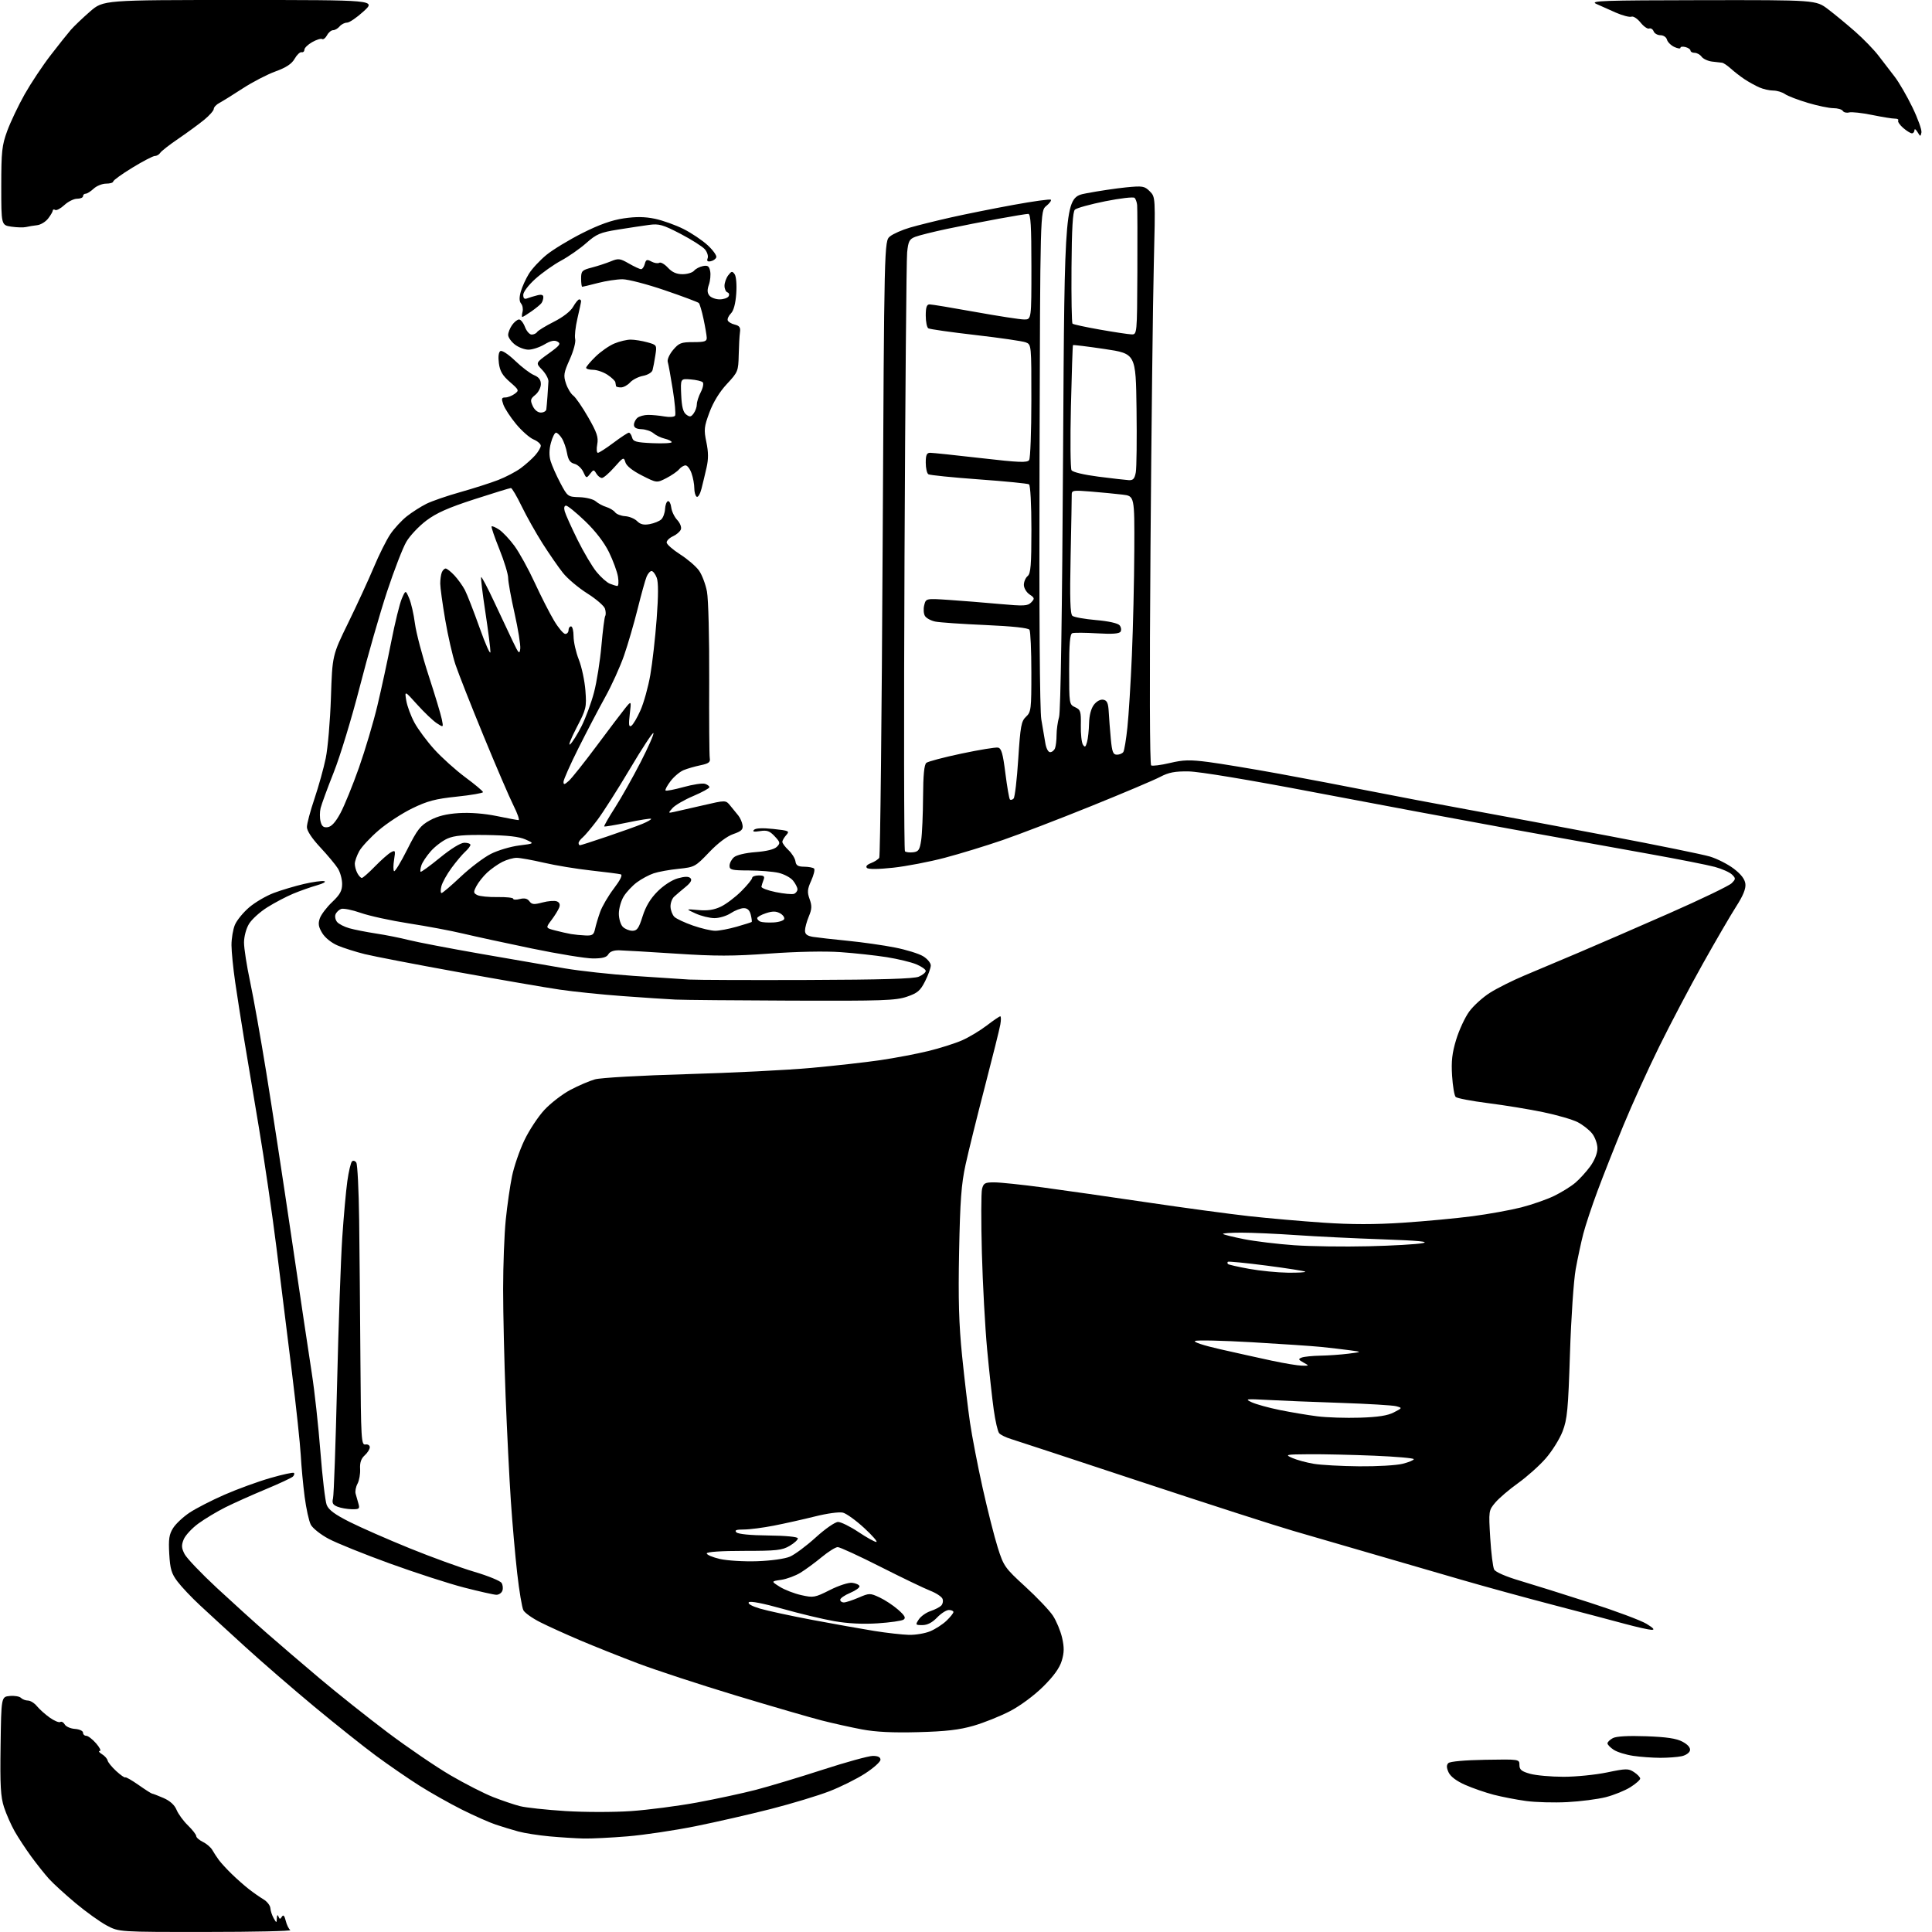 <?xml version="1.0" encoding="UTF-8" standalone="no"?>
<svg 
  version="1.1" 
  xmlns="http://www.w3.org/2000/svg" 
  xmlns:xlink="http://www.w3.org/1999/xlink" 
  xmlns:svg="http://www.w3.org/2000/svg"
  xmlns:rdf="http://www.w3.org/1999/02/22-rdf-syntax-ns#"
  xmlns:cc="http://creativecommons.org/ns#"
  xmlns:dc="http://purl.org/dc/elements/1.1/"
  viewBox="0 0 768 768"
  width="768"
  height="768"
>
<style>svg {background-color: white; }</style>"
<path stroke="none" fill="black" fill-rule="evenodd" d="M81.90,767.98C47.30,768.00 47.30,768.00 42.46,765.43C39.79,764.01 34.21,760.01 30.06,756.54C25.90,753.06 21.13,748.71 19.46,746.86C17.79,745.01 14.62,741.02 12.41,738.00C10.21,734.98 7.25,730.48 5.84,728.00C4.43,725.52 2.53,721.22 1.61,718.43C0.25,714.26 0.00,709.85 0.23,693.93C0.50,674.50 0.50,674.50 3.88,674.18C5.73,674.00 7.74,674.34 8.33,674.93C8.92,675.52 10.18,676.00 11.13,676.00C12.08,676.00 13.69,677.01 14.70,678.25C15.72,679.49 18.01,681.53 19.80,682.80C21.58,684.06 23.46,684.84 23.96,684.52C24.46,684.21 25.27,684.65 25.74,685.50C26.22,686.35 28.04,687.15 29.80,687.27C31.57,687.40 33.00,688.06 33.00,688.75C33.00,689.44 33.57,690.00 34.28,690.00C34.98,690.00 36.74,691.35 38.19,693.00C39.63,694.65 40.30,696.02 39.66,696.04C39.02,696.05 39.40,696.62 40.50,697.29C41.60,697.95 42.62,699.10 42.78,699.83C42.93,700.56 44.48,702.46 46.22,704.05C47.96,705.64 49.57,706.76 49.80,706.54C50.02,706.31 52.40,707.68 55.09,709.56C57.78,711.45 60.21,713.00 60.48,713.00C60.76,713.00 62.78,713.78 64.96,714.72C67.58,715.86 69.37,717.48 70.19,719.45C70.87,721.10 72.91,723.89 74.72,725.64C76.52,727.40 78.00,729.30 78.00,729.86C78.00,730.43 79.20,731.48 80.66,732.20C82.12,732.91 83.81,734.36 84.41,735.42C85.01,736.48 86.17,738.26 87.00,739.38C87.83,740.51 90.13,743.02 92.13,744.96C94.13,746.91 97.21,749.62 98.98,751.00C100.75,752.38 103.35,754.19 104.77,755.04C106.18,755.88 107.41,757.46 107.48,758.55C107.56,759.63 108.15,761.41 108.78,762.51C109.94,764.50 109.94,764.50 110.05,762.50C110.12,761.23 110.35,760.99 110.70,761.86C111.14,762.98 111.39,762.99 112.05,761.92C112.62,761.00 113.08,761.49 113.59,763.55C113.98,765.17 114.80,766.83 115.40,767.23C116.01,767.64 100.93,767.98 81.90,767.98zM232.00,730.84C228.97,730.77 222.90,730.39 218.50,729.99C214.10,729.59 208.47,728.71 206.00,728.03C203.53,727.35 199.47,726.12 197.00,725.29C194.53,724.46 188.51,721.79 183.64,719.36C178.77,716.92 171.12,712.61 166.64,709.77C162.16,706.93 154.45,701.62 149.50,697.97C144.55,694.32 133.53,685.54 125.00,678.47C116.47,671.39 104.10,660.68 97.50,654.66C90.90,648.65 82.79,641.20 79.47,638.11C76.15,635.03 72.15,630.79 70.57,628.70C68.16,625.53 67.63,623.73 67.28,617.70C66.95,611.82 67.23,609.94 68.82,607.42C69.88,605.73 72.85,602.96 75.40,601.27C77.95,599.58 84.19,596.38 89.27,594.16C94.35,591.94 102.51,588.96 107.40,587.55C112.30,586.13 116.55,585.21 116.84,585.50C117.13,585.80 116.95,586.45 116.43,586.96C115.92,587.47 111.03,589.75 105.56,592.03C100.10,594.30 92.90,597.53 89.56,599.20C86.23,600.87 81.42,603.76 78.87,605.62C76.33,607.47 73.71,610.30 73.04,611.89C72.06,614.27 72.12,615.34 73.38,617.78C74.23,619.42 80.01,625.47 86.21,631.23C92.42,636.99 101.33,645.05 106.00,649.14C110.67,653.23 120.12,661.33 127.00,667.13C133.88,672.94 146.03,682.60 154.00,688.61C161.97,694.61 173.24,702.29 179.03,705.68C184.82,709.06 192.47,712.97 196.03,714.36C199.59,715.76 204.39,717.38 206.70,717.97C209.00,718.56 217.13,719.44 224.75,719.92C232.48,720.40 244.03,720.41 250.90,719.93C257.67,719.46 269.41,717.93 277.00,716.54C284.58,715.14 295.13,712.87 300.45,711.49C305.76,710.11 317.72,706.51 327.03,703.49C336.34,700.47 345.32,698.00 346.98,698.00C349.02,698.00 350.00,698.50 350.00,699.52C350.00,700.36 347.25,702.82 343.89,704.99C340.54,707.16 334.12,710.35 329.64,712.08C325.16,713.81 314.75,716.96 306.50,719.08C298.25,721.19 284.71,724.29 276.41,725.96C268.11,727.63 255.96,729.44 249.41,729.98C242.86,730.52 235.03,730.91 232.00,730.84zM623.00,716.37C617.77,716.64 610.39,716.44 606.60,715.92C602.80,715.40 597.03,714.28 593.77,713.44C590.51,712.59 585.40,710.83 582.42,709.51C578.94,707.97 576.59,706.19 575.83,704.53C574.98,702.67 574.96,701.64 575.74,700.86C576.39,700.21 582.27,699.68 590.41,699.54C604.00,699.31 604.00,699.31 604.00,701.62C604.00,703.48 604.82,704.15 608.25,705.11C610.59,705.76 616.55,706.29 621.50,706.30C626.45,706.30 634.24,705.52 638.81,704.57C646.44,702.98 647.31,702.97 649.56,704.45C650.90,705.33 652.00,706.48 652.00,707.01C652.00,707.54 650.25,709.08 648.11,710.43C645.97,711.78 641.58,713.56 638.36,714.39C635.14,715.21 628.23,716.10 623.00,716.37zM660.00,698.76C656.98,698.75 652.13,698.41 649.24,697.98C646.35,697.56 642.86,696.48 641.49,695.58C640.12,694.69 639.00,693.53 639.00,693.01C639.00,692.49 639.96,691.56 641.13,690.93C642.50,690.20 647.23,689.93 654.38,690.19C662.50,690.48 666.39,691.06 668.81,692.35C670.92,693.47 672.01,694.73 671.80,695.80C671.62,696.73 670.15,697.77 668.49,698.12C666.84,698.48 663.02,698.76 660.00,698.76zM365.00,688.56C354.87,688.83 348.12,688.50 342.61,687.46C338.27,686.64 331.07,685.04 326.61,683.90C322.15,682.76 306.80,678.30 292.50,673.98C278.20,669.65 260.65,663.90 253.50,661.19C246.35,658.48 236.00,654.35 230.50,652.01C225.00,649.67 217.93,646.47 214.79,644.88C211.65,643.30 208.62,641.16 208.06,640.11C207.50,639.07 206.39,632.43 205.59,625.36C204.79,618.29 203.65,605.30 203.06,596.50C202.47,587.70 201.54,569.09 200.99,555.14C200.45,541.19 200.00,522.00 200.00,512.49C200.00,502.99 200.47,490.55 201.05,484.86C201.63,479.16 202.75,471.37 203.54,467.54C204.33,463.70 206.53,457.30 208.43,453.31C210.33,449.31 213.94,443.84 216.45,441.15C218.97,438.46 223.61,434.90 226.76,433.23C229.92,431.56 234.30,429.68 236.50,429.06C238.74,428.42 254.80,427.51 273.00,426.99C290.88,426.48 313.15,425.37 322.50,424.51C331.85,423.66 344.23,422.27 350.00,421.42C355.77,420.57 364.32,418.95 369.00,417.81C373.68,416.67 379.75,414.74 382.50,413.52C385.25,412.30 389.64,409.66 392.26,407.65C394.88,405.64 397.29,404.00 397.62,404.00C397.95,404.00 397.96,405.46 397.65,407.25C397.34,409.04 394.56,420.18 391.49,432.00C388.41,443.82 384.96,457.77 383.82,463.00C382.14,470.70 381.66,477.24 381.26,497.50C380.89,516.57 381.17,526.41 382.45,539.00C383.37,548.08 384.78,560.00 385.59,565.50C386.40,571.00 388.66,582.69 390.61,591.47C392.57,600.25 395.27,610.92 396.62,615.18C398.96,622.58 399.44,623.27 407.55,630.69C412.22,634.96 417.16,640.16 418.54,642.24C419.91,644.32 421.55,648.25 422.19,650.98C423.07,654.83 423.05,656.90 422.07,660.16C421.20,663.05 418.87,666.30 414.65,670.47C411.08,674.01 405.56,678.09 401.48,680.21C397.62,682.22 391.10,684.83 386.98,686.02C381.32,687.65 375.97,688.27 365.00,688.56zM361.28,649.88C363.91,649.95 367.74,649.30 369.78,648.45C371.83,647.59 374.74,645.71 376.25,644.26C377.76,642.81 379.00,641.26 379.00,640.81C379.00,640.37 378.18,640.00 377.19,640.00C376.19,640.00 374.08,641.35 372.50,643.00C370.58,645.00 368.65,646.00 366.69,646.00C363.88,646.00 363.82,645.91 365.23,643.75C366.05,642.51 368.13,641.03 369.86,640.45C371.59,639.87 373.51,638.89 374.13,638.27C374.76,637.64 375.00,636.43 374.67,635.57C374.34,634.71 372.14,633.26 369.78,632.34C367.43,631.42 358.54,627.15 350.03,622.84C341.52,618.53 333.86,615.00 333.01,615.00C332.16,615.00 329.32,616.77 326.69,618.94C324.07,621.11 320.27,623.91 318.25,625.15C316.23,626.40 312.76,627.68 310.54,628.01C306.50,628.59 306.50,628.59 309.98,630.78C311.90,631.98 315.75,633.47 318.53,634.09C323.34,635.17 323.93,635.07 329.89,632.06C333.42,630.27 337.31,629.02 338.76,629.19C340.18,629.36 341.49,629.95 341.66,630.50C341.84,631.05 340.18,632.25 337.99,633.18C335.79,634.10 334.00,635.33 334.00,635.93C334.00,636.52 334.64,637.00 335.42,637.00C336.20,637.00 338.83,636.14 341.27,635.10C345.57,633.25 345.84,633.25 349.61,634.99C351.75,635.98 355.07,638.17 357.00,639.86C359.67,642.22 360.19,643.15 359.17,643.83C358.44,644.32 353.80,644.98 348.86,645.30C343.00,645.68 337.02,645.38 331.64,644.44C327.11,643.65 317.83,641.43 311.00,639.50C303.41,637.36 298.24,636.36 297.68,636.92C297.11,637.49 298.82,638.46 302.09,639.44C305.03,640.31 314.43,642.34 322.97,643.95C331.51,645.56 342.55,647.52 347.50,648.32C352.45,649.11 358.65,649.81 361.28,649.88zM656.50,647.88C655.40,647.85 650.67,646.79 646.00,645.53C641.33,644.26 628.51,640.88 617.51,638.01C606.52,635.14 590.09,630.64 581.01,628.00C571.93,625.37 555.95,620.72 545.50,617.68C535.05,614.63 520.88,610.51 514.00,608.52C507.12,606.53 479.90,597.75 453.50,589.02C427.10,580.28 403.85,572.63 401.83,572.01C399.81,571.40 397.71,570.36 397.17,569.70C396.62,569.04 395.66,564.90 395.04,560.50C394.42,556.10 393.23,545.30 392.41,536.50C391.59,527.70 390.64,510.33 390.31,497.90C389.98,485.47 390.01,474.10 390.37,472.65C390.96,470.30 391.52,470.00 395.27,470.01C397.60,470.01 406.25,470.92 414.50,472.02C422.75,473.13 441.43,475.80 456.00,477.96C470.57,480.12 488.80,482.58 496.50,483.44C504.20,484.29 517.55,485.46 526.17,486.04C537.18,486.79 546.55,486.79 557.74,486.05C566.49,485.47 578.88,484.31 585.28,483.47C591.68,482.63 600.42,481.05 604.71,479.96C608.99,478.86 614.87,476.81 617.78,475.40C620.68,473.99 624.46,471.65 626.17,470.20C627.89,468.75 630.58,465.80 632.15,463.64C633.88,461.25 635.00,458.43 635.00,456.48C635.00,454.72 634.06,452.07 632.91,450.61C631.75,449.14 629.15,447.10 627.13,446.07C625.11,445.03 618.96,443.25 613.47,442.11C607.99,440.96 598.12,439.35 591.55,438.52C584.98,437.68 579.18,436.58 578.65,436.05C578.13,435.53 577.49,431.75 577.23,427.65C576.86,421.89 577.23,418.60 578.85,413.28C580.00,409.49 582.32,404.48 584.00,402.16C585.68,399.84 589.41,396.45 592.28,394.64C595.15,392.82 601.33,389.73 606.00,387.77C610.67,385.81 620.35,381.73 627.50,378.70C634.65,375.67 650.85,368.64 663.50,363.07C676.15,357.50 687.32,352.12 688.33,351.12C690.02,349.43 690.03,349.17 688.51,347.66C687.61,346.76 684.54,345.39 681.69,344.61C678.83,343.84 667.27,341.55 656.00,339.53C644.73,337.52 619.75,333.01 600.50,329.52C581.25,326.02 546.15,319.47 522.50,314.96C496.56,310.00 476.72,306.71 472.50,306.65C467.02,306.57 464.57,307.04 461.20,308.82C458.83,310.07 446.46,315.31 433.70,320.46C420.94,325.62 405.10,331.70 398.50,333.97C391.90,336.24 381.55,339.41 375.50,341.00C369.45,342.60 360.24,344.36 355.02,344.93C349.13,345.56 345.20,345.60 344.61,345.01C344.03,344.43 344.64,343.71 346.24,343.10C347.65,342.56 349.13,341.60 349.52,340.97C349.91,340.34 350.52,284.92 350.86,217.82C351.50,95.82 351.50,95.82 353.79,93.97C355.04,92.95 358.64,91.37 361.79,90.45C364.93,89.54 372.23,87.73 378.00,86.43C383.77,85.13 394.95,82.89 402.83,81.45C410.71,80.01 417.41,79.08 417.72,79.39C418.03,79.70 417.21,80.82 415.89,81.89C413.50,83.82 413.50,83.82 413.23,182.16C413.05,243.68 413.32,282.56 413.94,286.00C414.48,289.02 415.19,293.19 415.51,295.25C415.85,297.44 416.65,299.00 417.44,299.00C418.18,299.00 419.06,298.29 419.39,297.42C419.73,296.55 420.00,294.18 420.00,292.16C420.00,290.14 420.45,286.92 421.00,284.99C421.62,282.83 422.23,242.92 422.59,180.00C423.18,78.50 423.18,78.50 431.84,76.84C436.60,75.93 443.71,74.87 447.64,74.48C454.22,73.84 454.96,73.96 457.05,76.05C459.31,78.31 459.31,78.31 458.66,104.91C458.29,119.53 457.70,170.24 457.34,217.59C456.93,270.76 457.03,303.90 457.61,304.26C458.12,304.58 461.46,304.15 465.02,303.31C470.43,302.03 472.97,301.96 480.40,302.92C485.29,303.56 497.89,305.65 508.40,307.56C518.90,309.48 535.38,312.62 545.00,314.53C554.62,316.44 572.17,319.77 584.00,321.92C595.83,324.07 621.02,328.78 640.00,332.39C658.98,335.99 676.84,339.64 679.71,340.49C682.57,341.35 686.84,343.52 689.21,345.32C692.12,347.54 693.60,349.48 693.82,351.36C694.05,353.27 692.91,356.07 690.17,360.32C687.99,363.72 682.04,373.93 676.96,383.00C671.87,392.07 664.05,406.93 659.58,416.00C655.11,425.07 648.67,439.25 645.28,447.50C641.88,455.75 637.27,467.43 635.03,473.45C632.78,479.48 630.25,487.12 629.39,490.43C628.53,493.75 627.17,500.07 626.37,504.48C625.56,508.92 624.54,523.90 624.09,538.00C623.37,560.33 623.01,564.18 621.15,569.00C619.99,572.02 616.96,576.87 614.43,579.76C611.90,582.66 606.95,587.07 603.45,589.57C599.94,592.08 595.87,595.55 594.40,597.30C591.76,600.44 591.74,600.59 592.39,611.35C592.75,617.33 593.46,622.98 593.95,623.91C594.49,624.92 598.63,626.72 604.18,628.36C609.31,629.88 621.84,633.81 632.04,637.10C642.24,640.38 652.36,644.17 654.54,645.51C657.35,647.23 657.92,647.92 656.50,647.88zM197.28,633.95C196.30,633.93 190.55,632.63 184.50,631.08C178.45,629.52 165.18,625.22 155.00,621.53C144.82,617.84 133.88,613.43 130.69,611.73C127.49,610.04 124.27,607.49 123.54,606.07C122.80,604.65 121.71,599.67 121.10,595.00C120.49,590.32 119.80,582.90 119.56,578.50C119.32,574.10 117.74,559.25 116.04,545.50C114.34,531.75 111.58,509.51 109.91,496.08C108.24,482.64 105.08,461.04 102.89,448.08C100.70,435.11 98.02,419.10 96.94,412.50C95.85,405.90 94.31,396.00 93.50,390.50C92.70,385.00 92.03,378.35 92.02,375.72C92.01,373.09 92.62,369.46 93.37,367.66C94.12,365.85 96.68,362.72 99.04,360.70C101.41,358.67 105.83,356.09 108.87,354.95C111.91,353.81 117.29,352.21 120.82,351.39C124.35,350.57 127.98,350.07 128.87,350.28C129.77,350.49 128.47,351.23 126.00,351.92C123.53,352.62 119.25,354.13 116.50,355.28C113.75,356.43 109.13,358.86 106.24,360.68C103.34,362.50 100.08,365.45 98.99,367.25C97.85,369.11 97.01,372.28 97.00,374.67C97.00,376.96 98.08,383.94 99.41,390.17C100.74,396.40 103.65,412.75 105.88,426.50C108.11,440.25 112.65,469.95 115.97,492.50C119.29,515.05 122.89,539.12 123.96,546.00C125.04,552.88 126.57,566.83 127.36,577.00C128.15,587.17 129.28,596.72 129.86,598.22C130.64,600.21 133.10,602.03 139.02,605.01C143.48,607.25 154.21,611.96 162.88,615.48C171.55,619.00 183.09,623.20 188.54,624.81C193.98,626.42 198.86,628.41 199.38,629.24C199.89,630.06 200.04,631.46 199.69,632.36C199.35,633.26 198.26,633.98 197.28,633.95zM301.00,620.61C306.49,620.42 311.98,619.65 314.00,618.79C315.93,617.97 320.55,614.53 324.27,611.15C328.05,607.71 331.97,605.00 333.14,605.00C334.30,605.00 337.94,606.80 341.24,609.00C344.53,611.20 347.74,612.98 348.36,612.95C348.99,612.93 346.82,610.44 343.56,607.43C340.29,604.41 336.47,601.65 335.07,601.30C333.64,600.94 328.80,601.60 324.01,602.80C319.33,603.97 311.96,605.62 307.64,606.46C303.32,607.31 297.94,608.00 295.69,608.00C292.65,608.00 291.89,608.29 292.73,609.13C293.43,609.83 298.31,610.31 305.43,610.38C312.28,610.45 317.06,610.91 317.15,611.50C317.23,612.05 315.77,613.40 313.90,614.50C310.91,616.26 308.70,616.50 295.76,616.50C286.65,616.50 281.00,616.88 280.95,617.50C280.91,618.05 283.27,619.05 286.19,619.72C289.11,620.38 295.77,620.79 301.00,620.61zM139.82,599.94C137.99,599.90 135.44,599.45 134.14,598.93C132.30,598.19 131.92,597.47 132.38,595.62C132.71,594.32 133.43,573.96 133.99,550.38C134.55,526.79 135.48,500.52 136.05,492.00C136.62,483.48 137.53,473.36 138.07,469.52C138.61,465.68 139.44,462.16 139.92,461.68C140.39,461.21 141.16,461.42 141.64,462.16C142.11,462.90 142.62,473.18 142.77,485.00C142.92,496.82 143.15,521.80 143.27,540.50C143.48,572.25 143.62,574.48 145.25,574.21C146.22,574.04 147.00,574.53 147.00,575.30C147.00,576.07 146.09,577.52 144.97,578.53C143.55,579.81 143.00,581.43 143.15,583.93C143.26,585.89 142.80,588.53 142.12,589.79C141.44,591.05 141.10,592.85 141.37,593.79C141.63,594.73 142.13,596.51 142.49,597.75C143.07,599.77 142.79,599.99 139.82,599.94zM540.31,582.88C547.35,582.95 555.11,582.50 557.56,581.88C560.00,581.27 562.00,580.44 562.00,580.04C562.00,579.64 554.91,579.02 546.25,578.66C537.59,578.30 526.00,578.04 520.50,578.08C510.94,578.16 510.64,578.23 513.77,579.59C515.57,580.38 519.39,581.41 522.27,581.89C525.15,582.37 533.26,582.82 540.31,582.88zM540.57,563.55C547.80,563.32 551.62,562.73 554.07,561.45C557.50,559.67 557.50,559.67 555.00,558.99C553.62,558.62 543.73,558.03 533.00,557.67C522.27,557.31 509.23,556.79 504.00,556.50C495.17,556.02 494.72,556.09 497.59,557.43C499.29,558.22 504.31,559.61 508.76,560.51C513.21,561.41 519.92,562.54 523.67,563.01C527.43,563.48 535.03,563.73 540.57,563.55zM517.50,542.87C520.50,542.93 520.50,542.93 518.13,541.62C516.08,540.48 515.99,540.22 517.46,539.65C518.40,539.29 521.71,538.96 524.83,538.90C527.95,538.85 532.98,538.49 536.00,538.11C541.50,537.41 541.50,537.41 536.50,536.74C533.75,536.37 528.64,535.78 525.15,535.42C521.66,535.07 509.28,534.23 497.65,533.56C486.02,532.89 475.86,532.66 475.08,533.05C474.25,533.47 478.41,534.84 485.08,536.35C491.36,537.78 500.55,539.81 505.50,540.88C510.45,541.94 515.85,542.84 517.50,542.87zM511.92,505.91C516.00,505.96 519.11,505.78 518.85,505.51C518.58,505.25 511.64,504.16 503.44,503.09C495.23,502.03 488.32,501.35 488.09,501.58C487.86,501.81 487.88,502.21 488.14,502.48C488.41,502.74 492.19,503.60 496.56,504.39C500.93,505.18 507.84,505.86 511.92,505.91zM544.00,495.41C553.62,495.18 563.30,494.62 565.50,494.17C568.40,493.58 563.98,493.16 549.50,492.65C538.50,492.27 523.13,491.52 515.35,490.98C507.57,490.44 497.71,490.00 493.44,490.00C489.16,490.00 485.90,490.23 486.19,490.52C486.47,490.81 490.26,491.74 494.60,492.60C498.95,493.46 507.90,494.54 514.50,495.00C521.10,495.46 534.38,495.65 544.00,495.41zM315.00,397.77C292.73,397.69 271.80,397.50 268.50,397.35C265.20,397.19 255.75,396.57 247.50,395.96C239.25,395.36 228.00,394.20 222.50,393.39C217.00,392.59 198.78,389.44 182.00,386.41C165.22,383.37 148.57,380.16 145.00,379.28C141.43,378.39 136.59,376.86 134.26,375.87C131.77,374.82 129.23,372.78 128.10,370.93C126.61,368.48 126.39,367.17 127.13,365.06C127.65,363.56 129.86,360.65 132.04,358.58C135.16,355.62 136.00,354.10 136.00,351.38C136.00,349.48 135.24,346.71 134.30,345.21C133.37,343.72 130.22,339.95 127.30,336.82C123.97,333.25 122.00,330.26 122.00,328.76C122.00,327.45 123.35,322.39 125.00,317.51C126.64,312.64 128.67,305.38 129.49,301.38C130.32,297.38 131.24,286.55 131.55,277.30C132.10,260.50 132.10,260.50 138.46,247.50C141.96,240.35 146.51,230.45 148.59,225.50C150.66,220.55 153.62,214.63 155.16,212.35C156.70,210.07 159.65,206.87 161.73,205.23C163.80,203.60 167.30,201.37 169.50,200.27C171.70,199.18 177.78,197.08 183.00,195.62C188.22,194.15 194.97,191.99 198.00,190.82C201.03,189.65 205.07,187.53 207.00,186.11C208.93,184.68 211.50,182.39 212.72,181.01C213.94,179.63 214.95,177.92 214.97,177.20C214.99,176.49 213.70,175.36 212.10,174.69C210.51,174.02 207.37,171.25 205.13,168.54C202.89,165.83 200.62,162.35 200.08,160.80C199.25,158.43 199.37,158.00 200.86,158.00C201.83,158.00 203.49,157.36 204.56,156.58C206.43,155.21 206.35,155.03 202.68,151.83C199.74,149.27 198.73,147.55 198.31,144.38C197.98,141.83 198.20,139.99 198.90,139.56C199.55,139.16 202.08,140.83 204.77,143.41C207.37,145.91 210.74,148.47 212.25,149.10C214.20,149.91 215.00,150.96 215.00,152.71C215.00,154.07 214.00,155.99 212.79,156.97C210.84,158.54 210.72,159.09 211.76,161.38C212.48,162.95 213.77,164.00 214.98,164.00C216.09,164.00 217.08,163.44 217.17,162.75C217.26,162.06 217.47,159.70 217.63,157.50C217.79,155.30 217.96,152.65 218.01,151.61C218.06,150.57 216.93,148.49 215.49,146.99C212.88,144.27 212.88,144.27 218.11,140.52C222.56,137.32 223.08,136.62 221.62,135.81C220.39,135.12 218.93,135.43 216.40,136.93C214.47,138.07 211.62,139.00 210.08,139.00C208.53,139.00 206.08,138.07 204.63,136.93C203.19,135.79 202.00,134.09 202.00,133.15C202.00,132.21 202.70,130.44 203.56,129.22C204.41,128.00 205.66,127.00 206.34,127.00C207.01,127.00 208.07,128.35 208.69,130.00C209.32,131.65 210.51,133.00 211.35,133.00C212.19,133.00 213.17,132.54 213.51,131.98C213.86,131.42 216.85,129.59 220.15,127.92C223.81,126.07 226.81,123.75 227.83,121.95C228.75,120.34 229.84,119.01 230.25,119.01C230.66,119.00 230.99,119.34 230.99,119.75C230.98,120.16 230.32,123.24 229.54,126.58C228.75,129.93 228.35,133.60 228.64,134.75C228.95,135.92 228.01,139.45 226.49,142.84C224.09,148.19 223.92,149.24 224.97,152.42C225.62,154.39 226.93,156.56 227.88,157.25C228.82,157.94 231.50,161.82 233.82,165.88C237.32,171.98 237.93,173.83 237.41,176.63C237.06,178.48 237.18,180.00 237.67,180.00C238.15,180.00 240.95,178.20 243.88,176.00C246.81,173.80 249.55,172.00 249.98,172.00C250.41,172.00 250.99,172.86 251.27,173.92C251.70,175.55 252.88,175.88 259.39,176.17C263.58,176.35 267.00,176.17 267.00,175.77C267.00,175.37 265.76,174.74 264.25,174.38C262.74,174.03 260.72,173.05 259.76,172.22C258.81,171.39 256.67,170.67 255.02,170.61C252.95,170.53 252.00,169.99 252.00,168.87C252.00,167.98 252.63,166.73 253.39,166.09C254.16,165.46 256.07,164.93 257.64,164.93C259.21,164.92 262.13,165.20 264.13,165.55C266.13,165.90 268.03,165.76 268.36,165.23C268.68,164.71 268.27,160.05 267.44,154.89C266.62,149.72 265.72,144.76 265.44,143.86C265.16,142.96 266.11,140.83 267.56,139.11C269.90,136.34 270.76,136.00 275.59,136.00C280.10,136.00 280.99,135.71 280.94,134.25C280.90,133.29 280.33,129.94 279.67,126.82C279.01,123.69 278.16,120.83 277.79,120.45C277.41,120.08 271.34,117.80 264.30,115.40C257.26,112.99 249.68,111.02 247.46,111.01C245.24,111.01 240.83,111.67 237.66,112.50C234.49,113.32 231.70,114.00 231.45,114.00C231.20,114.00 231.00,112.53 231.00,110.73C231.00,107.72 231.34,107.37 235.25,106.36C237.59,105.75 240.99,104.64 242.81,103.89C245.82,102.64 246.46,102.72 250.00,104.76C252.14,105.99 254.32,107.00 254.83,107.00C255.35,107.00 256.01,106.07 256.31,104.93C256.77,103.16 257.17,103.02 258.95,103.97C260.10,104.59 261.51,104.81 262.07,104.46C262.64,104.11 264.18,104.98 265.50,106.41C267.19,108.23 268.93,109.00 271.33,109.00C273.21,109.00 275.27,108.37 275.91,107.61C276.54,106.85 278.13,106.02 279.44,105.77C281.36,105.40 281.92,105.80 282.31,107.82C282.57,109.19 282.34,111.61 281.79,113.18C281.07,115.25 281.13,116.45 282.02,117.52C282.69,118.33 284.51,119.00 286.06,119.00C287.61,119.00 289.21,118.46 289.62,117.81C290.02,117.15 289.82,116.44 289.18,116.23C288.53,116.01 288.00,114.83 288.00,113.61C288.00,112.38 288.67,110.51 289.48,109.44C290.77,107.75 291.10,107.70 292.03,109.00C292.64,109.86 292.92,113.16 292.67,116.70C292.39,120.68 291.64,123.50 290.57,124.57C289.66,125.48 289.08,126.73 289.28,127.34C289.48,127.95 290.74,128.71 292.07,129.03C293.96,129.49 294.42,130.17 294.15,132.06C293.95,133.40 293.73,137.48 293.65,141.13C293.50,147.53 293.35,147.92 288.96,152.63C286.06,155.73 283.55,159.82 282.03,163.89C279.88,169.68 279.76,170.81 280.79,175.75C281.62,179.70 281.64,182.49 280.87,185.85C280.29,188.41 279.38,192.20 278.85,194.28C278.33,196.36 277.47,197.79 276.95,197.47C276.43,197.15 276.00,195.63 276.00,194.09C276.00,192.55 275.51,189.88 274.90,188.15C274.30,186.42 273.23,185.00 272.52,185.00C271.82,185.00 270.66,185.71 269.94,186.57C269.22,187.44 266.93,189.01 264.85,190.08C261.07,192.01 261.07,192.01 255.15,189.00C251.36,187.07 249.00,185.18 248.59,183.74C247.98,181.61 247.76,181.71 244.20,185.75C242.13,188.09 239.92,190.00 239.27,190.00C238.63,190.00 237.63,189.21 237.05,188.25C236.06,186.60 235.92,186.60 234.54,188.39C233.14,190.20 233.03,190.17 231.87,187.61C231.20,186.15 229.62,184.69 228.35,184.37C226.65,183.95 225.89,182.84 225.41,180.15C225.06,178.14 224.14,175.49 223.36,174.25C222.59,173.01 221.53,172.00 221.02,172.00C220.50,172.00 219.59,173.81 219.00,176.02C218.28,178.68 218.24,181.12 218.87,183.27C219.40,185.04 221.14,188.97 222.74,192.00C225.62,197.43 225.72,197.50 230.38,197.64C232.98,197.72 235.87,198.45 236.80,199.27C237.74,200.09 239.62,201.11 241.00,201.53C242.37,201.95 243.94,202.90 244.50,203.64C245.05,204.39 246.85,205.08 248.50,205.19C250.15,205.29 252.29,206.18 253.26,207.16C254.55,208.46 255.90,208.78 258.26,208.35C260.04,208.02 262.11,207.17 262.86,206.48C263.61,205.78 264.29,203.92 264.37,202.35C264.45,200.78 264.96,199.37 265.51,199.22C266.05,199.06 266.65,200.19 266.83,201.72C267.01,203.25 268.08,205.49 269.21,206.70C270.36,207.94 270.99,209.58 270.65,210.46C270.33,211.32 268.92,212.54 267.53,213.17C266.14,213.80 265.00,214.91 265.00,215.63C265.00,216.35 267.41,218.48 270.36,220.37C273.31,222.25 276.69,225.15 277.87,226.82C279.05,228.48 280.48,232.24 281.03,235.17C281.59,238.12 281.99,253.68 281.92,270.00C281.85,286.23 281.95,300.37 282.15,301.43C282.43,302.98 281.70,303.53 278.50,304.19C276.30,304.65 273.28,305.51 271.79,306.12C270.30,306.72 267.95,308.68 266.58,310.48C265.21,312.28 264.30,313.97 264.57,314.24C264.83,314.50 268.06,313.88 271.75,312.86C275.43,311.84 279.24,311.26 280.22,311.57C281.20,311.88 282.00,312.49 282.00,312.92C282.00,313.35 279.11,314.93 275.59,316.43C272.06,317.92 268.35,320.08 267.34,321.22C265.53,323.26 265.54,323.28 268.00,322.74C269.38,322.44 274.55,321.26 279.50,320.12C288.50,318.03 288.50,318.03 290.30,320.27C291.30,321.49 292.72,323.25 293.48,324.17C294.23,325.09 294.99,326.82 295.17,328.01C295.44,329.75 294.72,330.44 291.50,331.55C289.01,332.40 285.38,335.14 281.88,338.81C276.41,344.54 276.10,344.71 269.73,345.37C266.14,345.73 261.69,346.54 259.85,347.16C258.01,347.77 255.00,349.39 253.16,350.75C251.33,352.12 248.97,354.64 247.92,356.37C246.87,358.09 246.01,361.16 246.00,363.18C246.00,365.20 246.71,367.56 247.57,368.43C248.44,369.29 250.15,370.00 251.39,370.00C253.25,370.00 253.95,369.01 255.44,364.25C256.68,360.31 258.55,357.20 261.38,354.37C263.80,351.94 267.15,349.78 269.47,349.14C272.24,348.37 273.75,348.36 274.47,349.09C275.18,349.81 274.57,350.90 272.50,352.59C270.85,353.93 268.81,355.68 267.96,356.46C267.12,357.25 266.48,359.06 266.54,360.49C266.61,361.92 267.30,363.71 268.08,364.47C268.86,365.23 272.18,366.78 275.47,367.93C278.75,369.07 282.73,370.00 284.31,370.00C285.90,370.00 289.74,369.27 292.85,368.38C295.96,367.49 298.63,366.64 298.80,366.50C298.96,366.35 298.80,365.06 298.44,363.62C297.99,361.81 297.12,361.00 295.64,361.01C294.46,361.01 292.15,361.91 290.50,363.00C288.85,364.09 285.93,364.98 284.00,364.97C282.07,364.96 278.70,364.13 276.50,363.12C272.50,361.30 272.50,361.30 277.61,361.76C281.25,362.09 283.82,361.71 286.53,360.42C288.62,359.43 292.28,356.66 294.67,354.28C297.05,351.90 299.00,349.51 299.00,348.97C299.00,348.44 300.17,348.00 301.61,348.00C303.68,348.00 304.08,348.36 303.53,349.75C303.16,350.71 302.77,351.93 302.68,352.47C302.58,353.00 305.15,353.97 308.39,354.63C311.64,355.29 314.90,355.59 315.64,355.31C316.39,355.02 317.00,354.21 317.00,353.50C317.00,352.80 316.21,351.25 315.25,350.06C314.29,348.87 311.70,347.48 309.50,346.97C307.30,346.46 302.01,346.04 297.75,346.02C290.89,346.00 290.00,345.79 290.00,344.15C290.00,343.14 290.79,341.62 291.75,340.78C292.78,339.88 296.30,339.04 300.36,338.73C304.70,338.40 307.80,337.63 308.80,336.63C310.25,335.18 310.17,334.81 307.94,332.43C305.94,330.30 304.88,329.93 302.09,330.38C299.69,330.76 298.99,330.61 299.73,329.87C300.41,329.19 303.16,329.07 307.44,329.53C313.63,330.19 313.98,330.36 312.55,331.95C311.70,332.89 311.00,334.11 311.00,334.65C311.00,335.20 312.10,336.69 313.45,337.95C314.79,339.21 316.03,341.21 316.20,342.37C316.43,344.03 317.21,344.51 319.70,344.53C321.46,344.55 323.22,344.89 323.61,345.27C324.00,345.66 323.49,347.81 322.48,350.05C320.93,353.48 320.83,354.64 321.83,357.41C322.80,360.09 322.74,361.38 321.51,364.32C320.68,366.31 320.00,368.83 320.00,369.92C320.00,371.39 320.85,372.04 323.25,372.43C325.04,372.71 331.23,373.41 337.00,373.98C342.77,374.55 351.19,375.75 355.69,376.64C360.20,377.52 365.26,379.09 366.94,380.11C368.62,381.13 370.00,382.78 370.00,383.77C370.00,384.76 368.99,387.58 367.75,390.04C365.84,393.83 364.75,394.76 360.50,396.21C356.08,397.71 350.80,397.90 315.00,397.77zM321.00,389.56C350.51,389.46 363.29,389.08 365.25,388.24C366.76,387.58 368.00,386.57 368.00,385.97C368.00,385.38 366.32,384.19 364.26,383.33C362.20,382.47 356.91,381.19 352.51,380.49C348.10,379.79 339.83,378.89 334.13,378.49C327.85,378.05 316.70,378.28 305.89,379.06C291.36,380.12 284.41,380.12 268.76,379.09C258.17,378.40 247.98,377.80 246.13,377.76C243.97,377.71 242.42,378.29 241.83,379.34C241.15,380.56 239.50,381.00 235.70,381.00C232.84,380.99 221.95,379.22 211.50,377.06C201.05,374.90 188.68,372.21 184.00,371.10C179.32,369.98 169.66,368.17 162.53,367.07C155.39,365.96 146.78,364.08 143.38,362.88C139.99,361.69 136.48,360.99 135.58,361.33C134.69,361.67 133.69,362.65 133.37,363.49C133.04,364.33 133.33,365.69 134.00,366.50C134.67,367.30 136.86,368.43 138.86,368.99C140.86,369.56 145.65,370.50 149.50,371.09C153.35,371.67 159.20,372.84 162.50,373.68C165.80,374.52 178.62,376.97 191.00,379.14C203.38,381.31 218.45,383.92 224.50,384.94C230.55,385.97 242.93,387.32 252.00,387.94C261.07,388.56 270.98,389.21 274.00,389.39C277.02,389.56 298.18,389.64 321.00,389.56zM232.73,371.86C235.49,371.98 236.05,371.60 236.55,369.25C236.87,367.74 237.78,364.70 238.57,362.50C239.35,360.30 241.80,356.12 244.00,353.22C246.59,349.81 247.57,347.81 246.76,347.56C246.07,347.36 240.78,346.67 235.00,346.04C229.22,345.41 220.75,344.01 216.17,342.94C211.59,341.88 206.73,341.00 205.37,341.00C204.01,341.00 201.46,341.73 199.70,342.61C197.94,343.50 195.22,345.41 193.66,346.86C192.10,348.31 190.18,350.72 189.40,352.21C188.13,354.64 188.17,355.02 189.74,355.81C190.71,356.30 194.31,356.66 197.75,356.60C201.19,356.54 204.00,356.84 204.00,357.27C204.00,357.69 205.20,357.74 206.66,357.37C208.50,356.91 209.66,357.18 210.45,358.27C211.41,359.57 212.27,359.65 215.64,358.75C217.87,358.15 220.43,357.95 221.33,358.30C222.40,358.71 222.74,359.54 222.31,360.71C221.94,361.70 220.57,363.94 219.25,365.69C216.85,368.88 216.85,368.88 220.68,369.87C222.78,370.42 225.62,371.06 227.00,371.30C228.38,371.53 230.95,371.79 232.73,371.86zM307.42,366.69C309.58,366.59 311.52,365.97 311.73,365.32C311.95,364.67 311.17,363.63 310.01,363.01C308.44,362.17 307.02,362.17 304.45,363.02C302.55,363.64 301.00,364.53 301.00,364.99C301.00,365.46 301.56,366.07 302.25,366.36C302.94,366.65 305.27,366.80 307.42,366.69zM175.52,355.00C175.93,355.00 179.35,352.08 183.13,348.52C186.91,344.95 192.30,340.87 195.11,339.44C197.92,338.02 202.98,336.51 206.36,336.09C212.50,335.32 212.50,335.32 208.91,333.71C206.36,332.57 201.88,332.06 193.41,331.93C184.45,331.80 180.61,332.14 177.90,333.33C175.91,334.20 172.91,336.47 171.23,338.39C169.55,340.30 167.87,342.83 167.50,344.01C167.12,345.19 166.99,346.32 167.20,346.54C167.41,346.75 170.87,344.24 174.88,340.96C179.31,337.35 183.13,335.00 184.59,335.00C185.92,335.00 187.00,335.38 187.00,335.85C187.00,336.31 186.06,337.54 184.91,338.58C183.77,339.62 181.33,342.51 179.49,345.02C177.65,347.52 175.84,350.79 175.46,352.28C175.09,353.78 175.11,355.00 175.52,355.00zM143.83,349.00C144.24,349.00 146.59,346.94 149.04,344.42C151.49,341.91 154.35,339.38 155.40,338.81C157.15,337.85 157.24,338.07 156.66,341.73C156.31,343.91 156.30,345.97 156.64,346.30C156.97,346.64 159.33,342.77 161.87,337.71C165.88,329.74 167.09,328.18 170.90,326.09C173.99,324.40 177.45,323.54 182.44,323.22C186.88,322.94 192.52,323.38 197.39,324.38C201.69,325.27 205.62,326.00 206.12,326.00C206.62,326.00 205.73,323.41 204.14,320.25C202.55,317.09 197.18,304.60 192.21,292.50C187.23,280.40 182.22,267.67 181.06,264.21C179.90,260.75 178.06,252.72 176.98,246.36C175.89,240.00 175.00,233.53 175.00,231.98C175.00,230.43 175.27,228.45 175.61,227.58C175.94,226.71 176.64,226.00 177.15,226.00C177.67,226.00 179.24,227.24 180.65,228.75C182.05,230.26 183.91,232.85 184.78,234.50C185.65,236.15 188.28,242.90 190.63,249.50C192.97,256.10 194.92,260.45 194.95,259.17C194.98,257.89 194.07,250.76 192.94,243.32C191.80,235.88 191.05,229.62 191.27,229.40C191.48,229.18 193.82,233.62 196.45,239.25C199.09,244.89 202.43,251.97 203.87,255.00C206.20,259.87 206.53,260.20 206.81,257.85C206.97,256.40 205.96,250.10 204.56,243.86C203.15,237.62 202.00,231.27 202.00,229.74C202.00,228.22 200.43,223.07 198.51,218.31C196.59,213.55 195.20,209.47 195.42,209.25C195.64,209.02 196.99,209.60 198.41,210.53C199.83,211.47 202.58,214.38 204.51,217.01C206.44,219.65 210.07,226.23 212.57,231.65C215.07,237.07 218.53,243.86 220.27,246.75C222.00,249.64 224.00,252.00 224.71,252.00C225.42,252.00 226.00,251.32 226.00,250.50C226.00,249.68 226.45,249.00 227.00,249.00C227.55,249.00 228.00,250.78 228.00,252.96C228.00,255.14 228.94,259.31 230.09,262.21C231.24,265.12 232.42,270.65 232.71,274.50C233.21,281.20 233.06,281.83 229.16,289.33C226.93,293.64 225.79,296.59 226.63,295.89C227.47,295.19 229.52,291.94 231.17,288.67C232.82,285.39 235.06,279.34 236.14,275.21C237.22,271.08 238.54,262.77 239.07,256.73C239.60,250.70 240.28,245.36 240.58,244.87C240.88,244.38 240.84,243.07 240.49,241.96C240.13,240.84 236.97,238.11 233.45,235.89C229.93,233.67 225.58,230.00 223.78,227.73C221.97,225.46 218.34,220.20 215.69,216.05C213.05,211.90 209.31,205.24 207.37,201.25C205.44,197.26 203.52,194.00 203.10,194.00C202.68,194.00 196.13,196.01 188.55,198.47C178.18,201.83 173.45,203.93 169.43,206.97C166.49,209.19 162.93,212.97 161.53,215.36C160.12,217.76 156.68,226.65 153.88,235.11C151.08,243.58 146.19,260.62 143.02,273.00C139.84,285.38 135.19,300.68 132.67,307.00C130.16,313.32 127.81,319.74 127.44,321.25C127.08,322.76 127.07,325.15 127.43,326.56C127.91,328.50 128.61,329.05 130.29,328.81C131.79,328.60 133.42,326.79 135.35,323.19C136.91,320.27 140.21,312.17 142.68,305.19C145.14,298.21 148.45,287.10 150.02,280.50C151.60,273.90 154.08,262.43 155.54,255.00C157.00,247.57 158.88,239.93 159.71,238.00C161.23,234.50 161.23,234.50 162.65,237.84C163.44,239.67 164.47,244.17 164.94,247.84C165.42,251.50 167.87,260.82 170.39,268.55C172.91,276.28 175.27,284.10 175.63,285.92C176.30,289.24 176.30,289.24 173.61,287.48C172.13,286.51 168.65,283.19 165.87,280.11C160.83,274.50 160.83,274.50 161.50,278.50C161.87,280.70 163.33,284.64 164.75,287.26C166.17,289.88 169.73,294.68 172.66,297.91C175.59,301.15 181.14,306.14 184.99,309.00C188.85,311.85 192.00,314.50 192.00,314.88C192.00,315.26 187.32,316.07 181.61,316.67C173.07,317.56 169.90,318.40 163.86,321.34C159.81,323.31 153.80,327.24 150.50,330.08C147.20,332.92 143.73,336.65 142.79,338.37C141.85,340.09 141.06,342.32 141.04,343.32C141.02,344.31 141.47,346.00 142.04,347.07C142.60,348.13 143.41,349.00 143.83,349.00zM362.96,338.80C365.14,338.54 365.60,337.86 366.18,334.00C366.55,331.52 366.89,323.82 366.93,316.87C366.98,308.05 367.38,303.94 368.25,303.24C368.94,302.69 375.24,301.03 382.25,299.55C389.26,298.07 395.77,297.00 396.71,297.18C398.08,297.45 398.66,299.48 399.65,307.37C400.34,312.79 401.15,317.48 401.46,317.80C401.78,318.11 402.43,317.95 402.93,317.43C403.42,316.92 404.25,309.84 404.77,301.70C405.62,288.57 405.97,286.68 407.86,284.91C409.87,283.04 410.00,281.98 409.98,267.21C409.98,258.57 409.64,250.98 409.23,250.35C408.76,249.61 402.53,248.94 391.70,248.46C382.47,248.06 373.51,247.44 371.80,247.09C370.09,246.74 368.24,245.75 367.70,244.88C367.15,244.02 367.01,242.08 367.39,240.58C368.07,237.86 368.07,237.86 377.29,238.48C382.35,238.82 391.41,239.55 397.42,240.10C407.05,240.97 408.53,240.90 409.92,239.46C411.36,237.96 411.31,237.69 409.25,236.29C408.01,235.45 407.00,233.74 407.00,232.50C407.00,231.26 407.68,229.68 408.50,229.00C409.73,227.98 410.00,224.61 410.00,210.44C410.00,200.47 409.59,192.87 409.04,192.53C408.51,192.20 399.54,191.31 389.09,190.56C378.65,189.80 369.63,188.89 369.05,188.53C368.47,188.17 368.00,186.11 368.00,183.94C368.00,180.86 368.38,180.00 369.75,179.99C370.71,179.99 379.77,180.94 389.87,182.10C405.22,183.87 408.39,183.99 409.11,182.86C409.58,182.11 409.98,171.48 409.98,159.23C410.00,137.05 409.99,136.95 407.75,136.09C406.51,135.61 397.52,134.30 387.77,133.18C378.02,132.06 369.58,130.86 369.02,130.51C368.46,130.17 368.00,127.88 368.00,125.44C368.00,122.13 368.39,121.00 369.53,121.00C370.37,121.00 378.53,122.35 387.66,124.00C396.80,125.65 405.56,127.00 407.14,127.00C410.00,127.00 410.00,127.00 410.00,106.00C410.00,89.86 409.71,85.00 408.75,85.02C408.06,85.02 402.77,85.89 397.00,86.95C391.23,88.00 382.00,89.82 376.50,90.98C371.00,92.15 365.29,93.57 363.81,94.15C361.49,95.05 361.05,95.90 360.60,100.35C360.31,103.18 359.84,157.75 359.56,221.60C359.27,285.46 359.35,338.02 359.73,338.40C360.11,338.78 361.57,338.96 362.96,338.80zM230.54,336.00C230.84,336.00 235.71,334.44 241.36,332.52C247.01,330.61 253.34,328.34 255.43,327.47C257.51,326.60 259.04,325.70 258.82,325.48C258.60,325.27 254.39,325.93 249.46,326.96C244.53,327.98 240.36,328.69 240.19,328.52C240.02,328.35 241.93,325.00 244.45,321.08C246.96,317.16 251.56,309.00 254.66,302.96C257.76,296.91 260.04,291.71 259.74,291.41C259.43,291.10 255.22,297.52 250.38,305.68C245.54,313.83 239.69,323.00 237.39,326.05C235.08,329.10 232.48,332.19 231.60,332.92C230.72,333.65 230.00,334.64 230.00,335.12C230.00,335.61 230.24,336.00 230.54,336.00zM226.12,310.40C227.29,309.36 232.26,303.10 237.18,296.50C242.09,289.90 247.21,283.15 248.54,281.50C250.98,278.50 250.98,278.50 250.34,283.90C249.84,288.11 249.98,289.13 250.96,288.52C251.66,288.09 253.30,285.31 254.61,282.34C255.92,279.37 257.68,273.07 258.50,268.34C259.33,263.60 260.47,253.56 261.03,246.02C261.73,236.78 261.74,231.44 261.06,229.65C260.50,228.19 259.58,227.00 259.00,227.00C258.43,227.00 257.54,228.01 257.03,229.25C256.51,230.49 254.92,236.22 253.48,242.00C252.04,247.78 249.61,256.13 248.07,260.57C246.53,265.00 243.17,272.43 240.59,277.07C238.02,281.70 233.23,290.85 229.95,297.39C226.68,303.92 224.00,309.96 224.00,310.79C224.00,312.03 224.39,311.96 226.12,310.40zM444.02,300.00C445.04,300.00 446.19,299.50 446.56,298.90C446.94,298.29 447.66,293.90 448.16,289.15C448.67,284.39 449.47,271.50 449.94,260.50C450.41,249.50 450.85,230.75 450.90,218.84C451.00,197.19 451.00,197.19 446.25,196.62C443.64,196.31 438.01,195.76 433.75,195.41C426.61,194.82 426.00,194.91 426.03,196.63C426.05,197.66 425.85,208.70 425.59,221.17C425.24,238.03 425.42,244.10 426.31,244.81C426.96,245.34 431.19,246.10 435.71,246.49C440.62,246.91 444.38,247.75 445.05,248.56C445.67,249.30 445.84,250.44 445.44,251.09C444.93,251.92 442.14,252.12 436.11,251.76C431.37,251.48 426.94,251.45 426.25,251.71C425.33,252.04 425.00,255.87 425.00,266.10C425.00,279.82 425.04,280.06 427.38,281.13C429.54,282.11 429.75,282.80 429.65,288.36C429.58,291.74 429.95,295.17 430.47,295.99C431.24,297.20 431.54,297.02 432.11,294.99C432.49,293.62 432.86,290.25 432.92,287.50C433.00,284.36 433.72,281.62 434.86,280.14C435.94,278.74 437.44,277.94 438.58,278.15C440.09,278.44 440.55,279.48 440.74,283.01C440.87,285.48 441.25,290.31 441.57,293.75C442.06,298.97 442.47,300.00 444.02,300.00zM245.38,232.94C245.87,232.97 245.99,231.32 245.66,229.27C245.32,227.23 243.70,222.81 242.06,219.46C240.16,215.61 236.70,211.10 232.62,207.19C229.07,203.78 225.65,201.00 225.02,201.00C224.31,201.00 224.10,201.86 224.48,203.25C224.82,204.49 227.10,209.56 229.55,214.53C232.00,219.49 235.42,225.26 237.15,227.36C238.87,229.46 241.23,231.55 242.39,232.02C243.55,232.49 244.90,232.90 245.38,232.94zM448.70,190.87C450.44,190.97 451.03,190.31 451.50,187.75C451.82,185.96 451.95,174.62 451.79,162.54C451.50,140.59 451.50,140.59 439.13,138.74C432.33,137.73 426.66,137.03 426.52,137.20C426.38,137.36 426.02,148.33 425.71,161.56C425.40,174.80 425.51,186.21 425.95,186.92C426.42,187.68 430.85,188.74 436.63,189.48C442.06,190.17 447.49,190.80 448.70,190.87zM275.74,164.34C276.43,163.39 277.00,161.78 277.00,160.76C277.00,159.74 277.71,157.52 278.59,155.84C279.46,154.15 279.79,152.40 279.34,151.95C278.88,151.50 276.70,150.99 274.50,150.82C270.50,150.50 270.50,150.50 270.79,157.00C271.00,161.70 271.55,163.86 272.78,164.78C274.20,165.86 274.68,165.78 275.74,164.34zM246.85,154.00C245.83,154.00 244.94,153.78 244.88,153.50C244.81,153.22 244.69,152.54 244.62,151.98C244.56,151.43 243.15,150.08 241.50,148.99C239.85,147.90 237.26,147.01 235.75,147.01C234.24,147.00 233.00,146.64 233.00,146.20C233.00,145.76 234.69,143.76 236.75,141.75C238.81,139.74 242.17,137.40 244.22,136.55C246.26,135.70 249.19,135.00 250.72,135.01C252.25,135.01 255.22,135.49 257.33,136.07C261.14,137.13 261.15,137.15 260.50,141.32C260.15,143.62 259.65,146.24 259.39,147.15C259.14,148.06 257.45,149.07 255.60,149.41C253.77,149.76 251.47,150.93 250.48,152.02C249.50,153.11 247.86,154.00 246.85,154.00zM449.75,132.92C452.00,133.00 452.00,133.00 452.12,108.25C452.18,94.64 452.14,82.60 452.03,81.50C451.92,80.40 451.47,79.12 451.03,78.66C450.59,78.20 445.34,78.81 439.36,80.00C433.39,81.20 427.96,82.70 427.29,83.34C426.44,84.17 426.05,90.78 425.94,106.31C425.85,118.31 426.03,128.36 426.33,128.66C426.63,128.96 431.52,130.02 437.19,131.02C442.86,132.02 448.51,132.87 449.75,132.92zM207.63,126.00C207.39,126.00 207.42,125.10 207.71,123.99C208.00,122.89 207.75,121.40 207.15,120.68C206.40,119.78 206.36,118.28 207.02,115.93C207.55,114.05 209.00,110.85 210.24,108.84C211.48,106.83 214.62,103.46 217.20,101.34C219.79,99.23 226.22,95.32 231.50,92.66C238.17,89.30 243.17,87.51 247.91,86.81C252.79,86.09 256.31,86.13 260.33,86.96C263.41,87.61 268.54,89.44 271.72,91.04C274.90,92.64 279.22,95.55 281.33,97.50C283.43,99.45 284.97,101.59 284.74,102.27C284.52,102.95 283.52,103.66 282.52,103.85C281.23,104.10 280.88,103.76 281.30,102.65C281.63,101.80 281.13,100.20 280.20,99.10C279.26,98.01 274.90,95.24 270.51,92.95C263.47,89.29 261.97,88.87 258.01,89.40C255.53,89.74 249.93,90.58 245.57,91.28C238.59,92.40 237.10,93.04 233.07,96.60C230.56,98.83 226.06,101.97 223.08,103.58C220.10,105.18 215.49,108.45 212.83,110.84C210.09,113.30 208.00,116.06 208.00,117.20C208.00,118.63 208.46,119.04 209.59,118.60C210.47,118.27 212.27,117.72 213.59,117.39C215.25,116.97 216.00,117.20 215.98,118.14C215.98,118.89 215.64,119.95 215.23,120.50C214.83,121.05 213.06,122.51 211.29,123.75C209.53,124.99 207.88,126.00 207.63,126.00zM10.35,90.25C9.33,90.49 6.70,90.42 4.50,90.10C0.50,89.50 0.50,89.50 0.50,74.00C0.51,60.16 0.76,57.81 2.89,52.00C4.21,48.42 7.31,41.90 9.79,37.50C12.28,33.10 16.91,26.12 20.09,22.00C23.26,17.88 26.91,13.30 28.18,11.84C29.46,10.38 32.88,7.12 35.78,4.59C41.07,0.00 41.07,0.00 95.26,-0.00C149.46,-0.00 149.46,-0.00 144.55,4.50C141.86,6.97 138.89,9.00 137.95,9.00C137.01,9.00 135.68,9.67 135.00,10.50C134.32,11.32 133.15,12.00 132.41,12.00C131.67,12.00 130.58,12.91 129.99,14.03C129.39,15.14 128.51,15.82 128.04,15.52C127.56,15.23 125.79,15.78 124.09,16.75C122.40,17.71 121.01,19.06 121.01,19.75C121.00,20.44 120.50,20.89 119.88,20.75C119.26,20.61 118.02,21.79 117.12,23.36C115.96,25.40 113.76,26.85 109.49,28.40C106.20,29.60 100.35,32.63 96.50,35.14C92.65,37.65 88.49,40.23 87.25,40.89C86.01,41.54 84.99,42.62 84.98,43.29C84.97,43.95 83.28,45.88 81.23,47.57C79.18,49.25 74.58,52.63 71.00,55.07C67.42,57.50 64.14,60.06 63.70,60.75C63.26,61.44 62.30,62.00 61.57,62.00C60.83,62.00 56.81,64.09 52.62,66.65C48.43,69.21 45.00,71.69 45.00,72.15C45.00,72.62 43.73,73.00 42.19,73.00C40.64,73.00 38.41,73.90 37.23,75.00C36.05,76.10 34.61,77.00 34.04,77.00C33.47,77.00 33.00,77.45 33.00,78.00C33.00,78.55 31.94,79.00 30.65,79.00C29.35,79.00 27.07,80.13 25.58,81.52C24.08,82.90 22.44,83.77 21.93,83.46C21.42,83.14 20.99,83.25 20.98,83.69C20.97,84.14 20.14,85.57 19.13,86.87C18.13,88.17 16.16,89.37 14.75,89.52C13.35,89.68 11.37,90.00 10.35,90.25zM763.80,52.67C763.45,54.38 763.36,54.37 762.25,52.50C761.59,51.40 761.05,51.06 761.03,51.75C761.01,52.44 760.55,53.00 760.01,53.00C759.46,53.00 757.90,52.03 756.54,50.85C755.18,49.67 754.29,48.34 754.56,47.91C754.82,47.48 754.25,47.14 753.27,47.16C752.30,47.18 748.22,46.52 744.20,45.70C740.19,44.88 736.07,44.43 735.06,44.69C734.05,44.96 732.92,44.69 732.55,44.09C732.18,43.49 730.49,43.00 728.80,43.00C727.10,43.00 722.52,42.05 718.61,40.88C714.70,39.72 710.62,38.15 709.53,37.38C708.44,36.62 706.36,36.00 704.89,36.00C703.43,36.00 700.94,35.44 699.36,34.75C697.79,34.06 695.15,32.60 693.50,31.51C691.85,30.41 689.38,28.50 688.01,27.26C686.64,26.02 685.07,24.97 684.51,24.93C683.95,24.89 682.16,24.69 680.52,24.47C678.88,24.26 677.03,23.39 676.41,22.54C675.79,21.69 674.54,21.00 673.64,21.00C672.74,21.00 672.00,20.60 672.00,20.12C672.00,19.63 671.10,19.00 670.00,18.71C668.90,18.42 668.00,18.55 668.00,19.00C668.00,19.45 666.90,19.29 665.55,18.66C664.20,18.02 662.90,16.71 662.64,15.75C662.39,14.78 661.25,14.00 660.06,14.00C658.89,14.00 657.67,13.30 657.34,12.44C657.01,11.59 656.21,11.09 655.56,11.34C654.91,11.59 653.37,10.51 652.13,8.95C650.88,7.39 649.26,6.34 648.53,6.63C647.80,6.91 645.01,6.19 642.35,5.03C639.68,3.87 636.15,2.29 634.50,1.53C631.88,0.30 637.20,0.12 676.67,0.06C721.85,0.00 721.85,0.00 726.67,3.66C729.33,5.67 734.20,9.70 737.50,12.60C740.80,15.50 744.98,19.82 746.78,22.19C748.59,24.56 751.46,28.30 753.17,30.50C754.87,32.70 758.05,38.18 760.22,42.67C762.40,47.17 764.01,51.67 763.80,52.67z" />

</svg>
